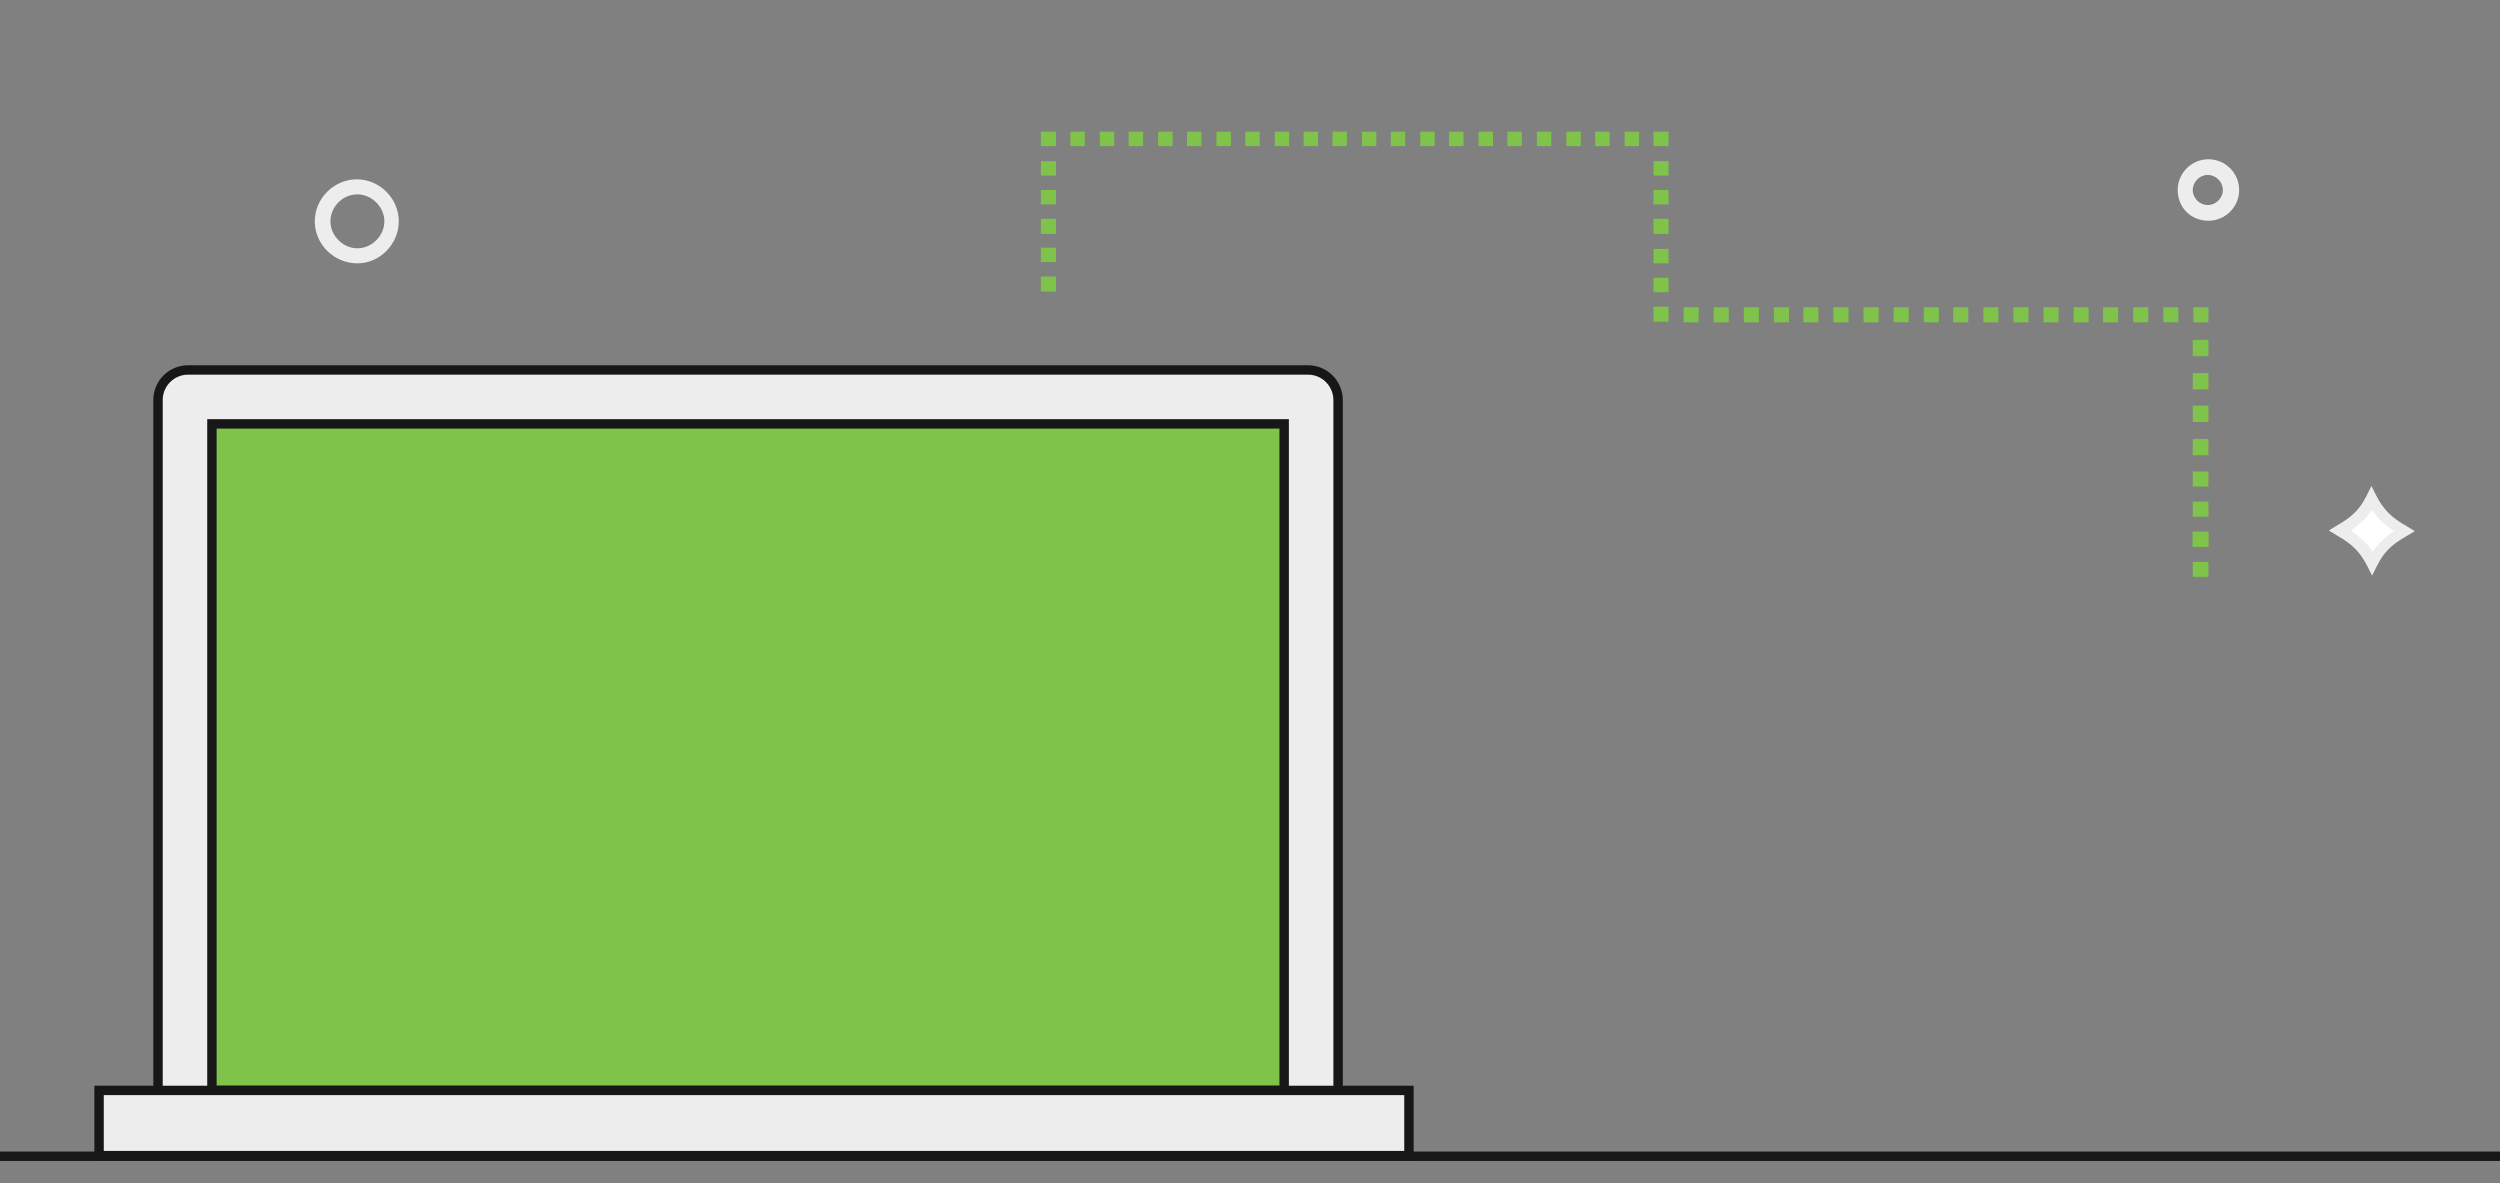 <?xml version="1.0" encoding="UTF-8"?> <!-- Generator: Adobe Illustrator 21.0.0, SVG Export Plug-In . SVG Version: 6.00 Build 0) --> <svg xmlns="http://www.w3.org/2000/svg" xmlns:xlink="http://www.w3.org/1999/xlink" id="Layer_1" x="0px" y="0px" viewBox="0 0 398.7 188.7" style="enable-background:new 0 0 398.7 188.7;" xml:space="preserve"><rect x="0" y="0" width="398.7" height="188.7" fill="#808080" stroke="none"/> <style type="text/css"> .st0{fill:#EDEDED;stroke:#171717;stroke-width:1.5;stroke-miterlimit:10;} .st1{fill:#7FC34A;stroke:#171717;stroke-width:1.5;stroke-miterlimit:10;} .st2{fill:none;stroke:#171717;stroke-width:1.5;stroke-miterlimit:10;} .st3{fill:#EDEDED;} .st4{fill:#FFFFFF;stroke:#EDEDED;stroke-miterlimit:10;} .st5{fill:#7FC34A;} </style> <g> <path class="st0" d="M25.2,180.6V63.8c0-2.7,2.2-4.8,4.8-4.8h178.6c2.7,0,4.8,2.2,4.8,4.8v116.7H25.2V180.6z"></path> <rect x="33.8" y="67.6" class="st1" width="171" height="106.3"></rect> <rect x="15.8" y="173.9" class="st0" width="208.9" height="10.4"></rect> </g> <g> <line class="st2" x1="0" y1="184.4" x2="398.7" y2="184.4"></line> </g> <g> <path class="st3" d="M50.2,35.3c0-3.7,3.1-6.7,6.7-6.7c3.7,0,6.7,3.1,6.7,6.7S60.6,42,57,42C53.3,42,50.2,39,50.2,35.3z M52.7,35.3 c0,2.3,2,4.3,4.3,4.3s4.3-2,4.3-4.3S59.3,31,57,31C54.6,31,52.7,33,52.7,35.3z"></path> </g> <g> <path class="st4" d="M383.4,84.7c-2.6-1.5-4-2.8-5.2-5.2c-1.2,2.3-2.6,3.6-5.1,5.1c2.6,1.5,4,2.8,5.2,5.2 C379.5,87.4,380.9,86.1,383.4,84.7z"></path> <path class="st3" d="M377.5,90.2c-1.1-2.1-2.3-3.4-4.8-4.8l-1.3-0.8l1.3-0.8c2.5-1.4,3.7-2.7,4.7-4.7l0.8-1.6l0.8,1.6 c1.1,2.1,2.3,3.4,4.8,4.8l1.3,0.8l-1.3,0.8c-2.5,1.4-3.7,2.7-4.7,4.7l-0.8,1.6L377.5,90.2z M378.3,81.3c-0.8,1.2-1.9,2.3-3.4,3.3 c1.5,1.1,2.6,2,3.5,3.4c0.8-1.2,1.9-2.3,3.4-3.3C380.2,83.7,379.2,82.6,378.3,81.3z"></path> </g> <g> <path class="st3" d="M347.3,30.3c0-2.7,2.2-4.9,4.9-4.9s4.9,2.2,4.9,4.9s-2.2,4.9-4.9,4.9C349.3,35.2,347.3,33,347.3,30.3z M349.7,30.3c0,1.3,1.1,2.4,2.4,2.4s2.4-1.1,2.4-2.4s-1.1-2.4-2.4-2.4S349.7,29,349.7,30.3z"></path> </g> <g> <g> <g> <rect x="349.7" y="75.2" class="st5" width="2.5" height="2.4"></rect> </g> <g> <rect x="349.7" y="80" class="st5" width="2.5" height="2.4"></rect> </g> <g> <rect x="349.7" y="84.8" class="st5" width="2.5" height="2.4"></rect> </g> <g> <rect x="349.7" y="84.8" class="st5" width="2.5" height="2.4"></rect> </g> <g> <rect x="349.7" y="89.6" class="st5" width="2.5" height="2.4"></rect> </g> <g> <path class="st5" d="M349.7,54.2h2.5v2.6h-2.5V54.2z M349.7,59.5h2.5v2.6h-2.5V59.5z M349.7,64.7h2.5v2.6h-2.5V64.7z M349.7,70 h2.5v2.6h-2.5V70z"></path> </g> <g> <g> <rect x="263.7" y="34.9" class="st5" width="2.4" height="2.4"></rect> </g> <rect x="263.7" y="21" class="st5" width="2.4" height="2.3"></rect> <rect x="263.7" y="25.7" class="st5" width="2.4" height="2.3"></rect> <rect x="263.7" y="30.3" class="st5" width="2.4" height="2.3"></rect> <g> <rect x="263.7" y="48.9" class="st5" width="2.4" height="2.4"></rect> </g> <rect x="263.7" y="39.7" class="st5" width="2.4" height="2.3"></rect> <rect x="263.7" y="44.3" class="st5" width="2.4" height="2.3"></rect> <rect x="259.1" y="21" class="st5" width="2.3" height="2.3"></rect> <rect x="254.4" y="21" class="st5" width="2.3" height="2.3"></rect> <rect x="245.1" y="21" class="st5" width="2.3" height="2.3"></rect> <rect x="249.8" y="21" class="st5" width="2.3" height="2.3"></rect> <rect x="235.8" y="21" class="st5" width="2.3" height="2.3"></rect> <rect x="240.4" y="21" class="st5" width="2.3" height="2.3"></rect> <rect x="226.5" y="21" class="st5" width="2.3" height="2.3"></rect> <rect x="231.1" y="21" class="st5" width="2.3" height="2.3"></rect> <rect x="217.2" y="21" class="st5" width="2.3" height="2.3"></rect> <rect x="221.8" y="21" class="st5" width="2.3" height="2.3"></rect> <rect x="207.9" y="21" class="st5" width="2.3" height="2.3"></rect> <rect x="212.5" y="21" class="st5" width="2.3" height="2.3"></rect> <rect x="203.3" y="21" class="st5" width="2.3" height="2.3"></rect> <rect x="198.6" y="21" class="st5" width="2.3" height="2.3"></rect> </g> <g> <rect x="166" y="34.9" class="st5" width="2.4" height="2.4"></rect> </g> <rect x="166" y="21" class="st5" width="2.4" height="2.3"></rect> <rect x="166" y="25.7" class="st5" width="2.4" height="2.3"></rect> <rect x="166" y="30.3" class="st5" width="2.4" height="2.3"></rect> <g> <rect x="166" y="44.1" class="st5" width="2.4" height="2.4"></rect> </g> <rect x="166" y="39.5" class="st5" width="2.4" height="2.3"></rect> <rect x="170.7" y="21" class="st5" width="2.3" height="2.3"></rect> <rect x="175.4" y="21" class="st5" width="2.3" height="2.3"></rect> <rect x="184.7" y="21" class="st5" width="2.3" height="2.3"></rect> <rect x="180" y="21" class="st5" width="2.3" height="2.3"></rect> <rect x="194" y="21" class="st5" width="2.3" height="2.3"></rect> <rect x="189.3" y="21" class="st5" width="2.3" height="2.3"></rect> <g> <path class="st5" d="M268.5,49h2.4v2.4h-2.4V49z M273.3,49h2.4v2.4h-2.4V49z M278.1,49h2.4v2.4h-2.4V49z M282.9,49h2.4v2.4h-2.4 V49z M287.6,49h2.4v2.4h-2.4V49z M292.4,49h2.4v2.4h-2.4V49z M297.2,49h2.4v2.4h-2.4V49z M302,49h2.4v2.4H302V49z M306.8,49h2.4 v2.4h-2.4V49z M311.5,49h2.4v2.4h-2.4V49z M316.3,49h2.4v2.4h-2.4V49z M321.1,49h2.4v2.4h-2.4V49z M325.9,49h2.4v2.4h-2.4V49z M330.7,49h2.4v2.4h-2.4V49z M335.4,49h2.4v2.4h-2.4V49z M340.2,49h2.4v2.4h-2.4V49z M345,49h2.4v2.4H345V49z M349.8,49h2.4v2.4 h-2.4V49z"></path> </g> </g> </g> </svg> 